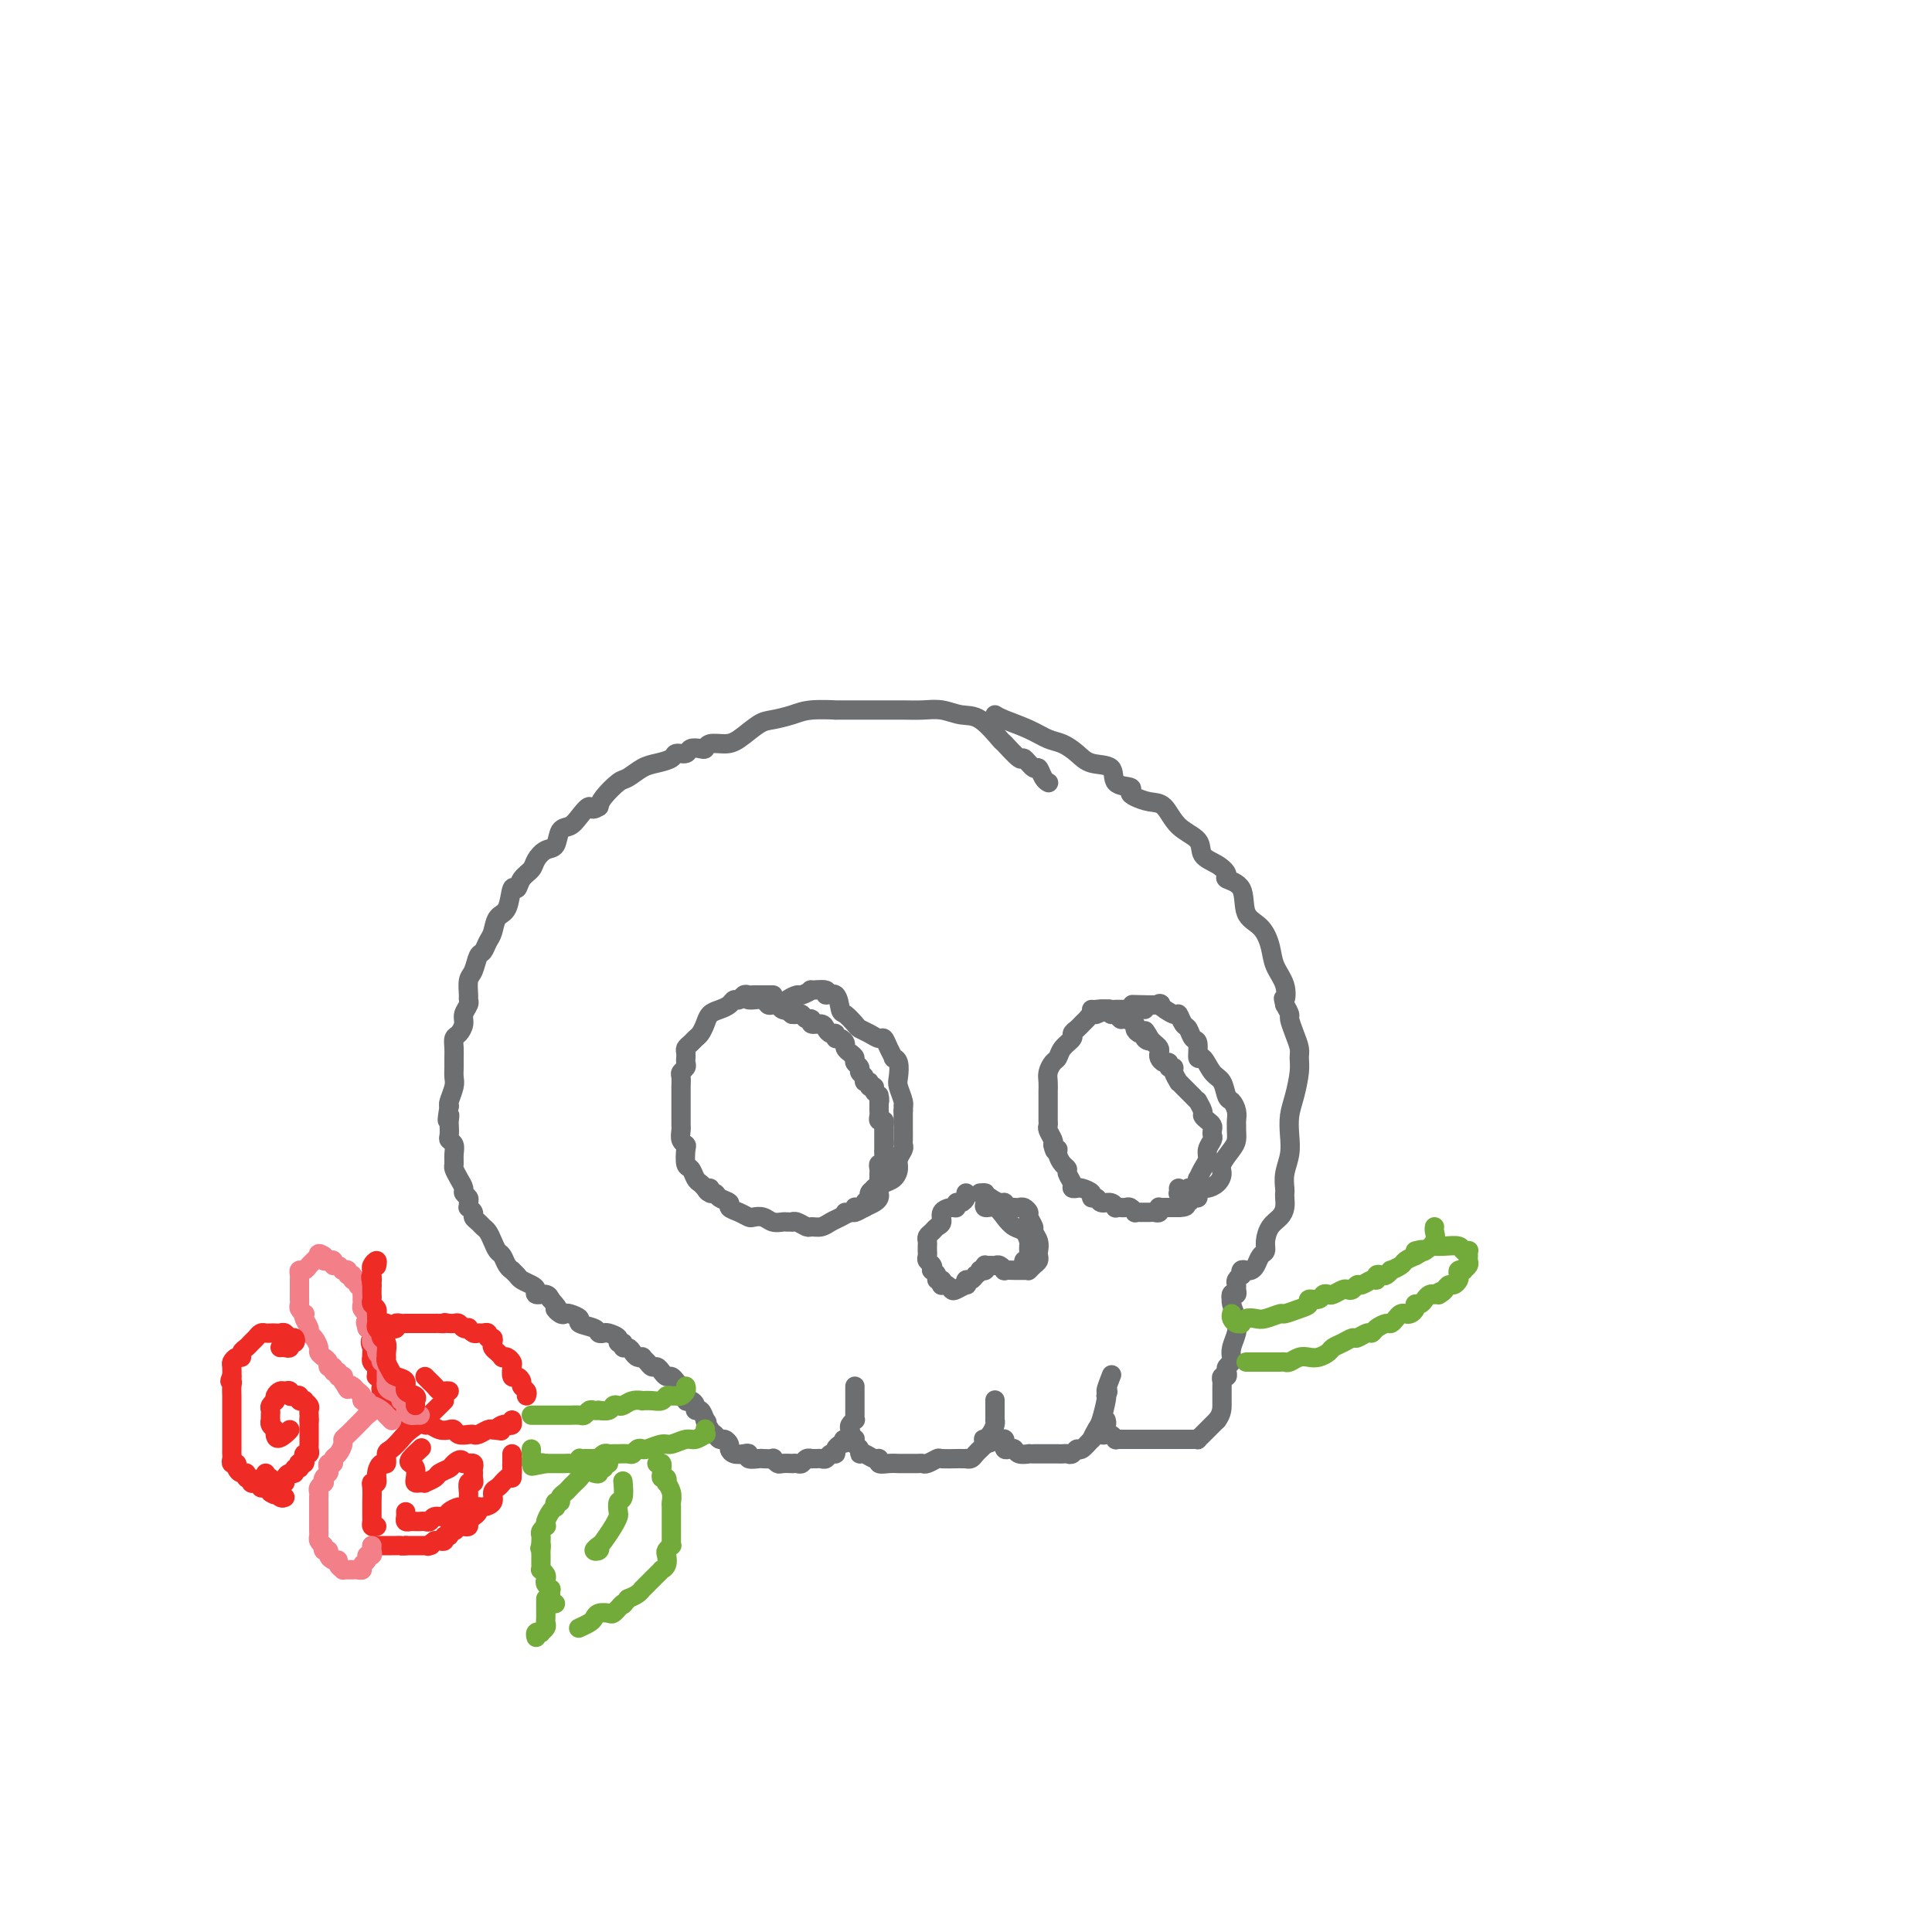 <svg viewBox='0 0 400 400' version='1.1' xmlns='http://www.w3.org/2000/svg' xmlns:xlink='http://www.w3.org/1999/xlink'><g fill='none' stroke='rgb(109,110,112)' stroke-width='4' stroke-linecap='round' stroke-linejoin='round'><path d='M217,162c0.087,0.048 0.174,0.095 0,0c-0.174,-0.095 -0.608,-0.334 -1,-1c-0.392,-0.666 -0.743,-1.759 -1,-2c-0.257,-0.241 -0.419,0.370 -1,0c-0.581,-0.370 -1.579,-1.721 -2,-2c-0.421,-0.279 -0.265,0.515 -1,0c-0.735,-0.515 -2.363,-2.338 -3,-3c-0.637,-0.662 -0.284,-0.163 -1,-1c-0.716,-0.837 -2.501,-3.009 -4,-4c-1.499,-0.991 -2.712,-0.801 -4,-1c-1.288,-0.199 -2.651,-0.785 -4,-1c-1.349,-0.215 -2.686,-0.058 -4,0c-1.314,0.058 -2.607,0.015 -4,0c-1.393,-0.015 -2.887,-0.004 -4,0c-1.113,0.004 -1.845,0.001 -3,0c-1.155,-0.001 -2.732,-0.001 -3,0c-0.268,0.001 0.771,0.003 0,0c-0.771,-0.003 -3.354,-0.011 -4,0c-0.646,0.011 0.646,0.043 0,0c-0.646,-0.043 -3.230,-0.159 -5,0c-1.770,0.159 -2.728,0.593 -4,1c-1.272,0.407 -2.859,0.788 -4,1c-1.141,0.212 -1.836,0.257 -3,1c-1.164,0.743 -2.797,2.185 -4,3c-1.203,0.815 -1.976,1.002 -3,1c-1.024,-0.002 -2.301,-0.193 -3,0c-0.699,0.193 -0.821,0.769 -1,1c-0.179,0.231 -0.413,0.117 -1,0c-0.587,-0.117 -1.525,-0.238 -2,0c-0.475,0.238 -0.486,0.836 -1,1c-0.514,0.164 -1.531,-0.107 -2,0c-0.469,0.107 -0.389,0.590 -1,1c-0.611,0.410 -1.911,0.746 -3,1c-1.089,0.254 -1.966,0.424 -3,1c-1.034,0.576 -2.226,1.556 -3,2c-0.774,0.444 -1.132,0.350 -2,1c-0.868,0.650 -2.248,2.043 -3,3c-0.752,0.957 -0.876,1.479 -1,2'/><path d='M124,167c-1.748,1.148 -1.619,0.017 -2,0c-0.381,-0.017 -1.270,1.080 -2,2c-0.730,0.920 -1.299,1.664 -2,2c-0.701,0.336 -1.535,0.264 -2,1c-0.465,0.736 -0.562,2.279 -1,3c-0.438,0.721 -1.216,0.618 -2,1c-0.784,0.382 -1.572,1.247 -2,2c-0.428,0.753 -0.495,1.392 -1,2c-0.505,0.608 -1.449,1.183 -2,2c-0.551,0.817 -0.711,1.875 -1,2c-0.289,0.125 -0.707,-0.683 -1,0c-0.293,0.683 -0.460,2.856 -1,4c-0.540,1.144 -1.454,1.260 -2,2c-0.546,0.740 -0.723,2.103 -1,3c-0.277,0.897 -0.652,1.327 -1,2c-0.348,0.673 -0.667,1.588 -1,2c-0.333,0.412 -0.678,0.320 -1,1c-0.322,0.680 -0.621,2.132 -1,3c-0.379,0.868 -0.838,1.153 -1,2c-0.162,0.847 -0.029,2.257 0,3c0.029,0.743 -0.048,0.819 0,1c0.048,0.181 0.219,0.467 0,1c-0.219,0.533 -0.829,1.311 -1,2c-0.171,0.689 0.098,1.287 0,2c-0.098,0.713 -0.562,1.542 -1,2c-0.438,0.458 -0.850,0.546 -1,1c-0.150,0.454 -0.039,1.275 0,2c0.039,0.725 0.007,1.353 0,2c-0.007,0.647 0.012,1.311 0,2c-0.012,0.689 -0.055,1.401 0,2c0.055,0.599 0.207,1.084 0,2c-0.207,0.916 -0.773,2.262 -1,3c-0.227,0.738 -0.113,0.869 0,1'/><path d='M93,229c-0.774,4.732 -0.208,2.564 0,2c0.208,-0.564 0.060,0.478 0,1c-0.060,0.522 -0.030,0.524 0,1c0.030,0.476 0.061,1.427 0,2c-0.061,0.573 -0.213,0.769 0,1c0.213,0.231 0.792,0.499 1,1c0.208,0.501 0.046,1.237 0,2c-0.046,0.763 0.025,1.552 0,2c-0.025,0.448 -0.147,0.554 0,1c0.147,0.446 0.561,1.233 1,2c0.439,0.767 0.903,1.516 1,2c0.097,0.484 -0.171,0.703 0,1c0.171,0.297 0.782,0.671 1,1c0.218,0.329 0.044,0.613 0,1c-0.044,0.387 0.044,0.877 0,1c-0.044,0.123 -0.219,-0.122 0,0c0.219,0.122 0.832,0.609 1,1c0.168,0.391 -0.110,0.685 0,1c0.110,0.315 0.607,0.652 1,1c0.393,0.348 0.683,0.708 1,1c0.317,0.292 0.662,0.515 1,1c0.338,0.485 0.669,1.230 1,2c0.331,0.770 0.662,1.565 1,2c0.338,0.435 0.682,0.512 1,1c0.318,0.488 0.609,1.388 1,2c0.391,0.612 0.882,0.938 1,1c0.118,0.062 -0.136,-0.138 0,0c0.136,0.138 0.662,0.615 1,1c0.338,0.385 0.490,0.677 1,1c0.510,0.323 1.380,0.678 2,1c0.620,0.322 0.991,0.612 1,1c0.009,0.388 -0.344,0.874 0,1c0.344,0.126 1.384,-0.107 2,0c0.616,0.107 0.808,0.553 1,1'/><path d='M114,269c2.655,3.023 1.294,2.081 1,2c-0.294,-0.081 0.479,0.699 1,1c0.521,0.301 0.791,0.122 1,0c0.209,-0.122 0.356,-0.187 1,0c0.644,0.187 1.783,0.625 2,1c0.217,0.375 -0.490,0.688 0,1c0.490,0.312 2.178,0.622 3,1c0.822,0.378 0.780,0.823 1,1c0.220,0.177 0.704,0.085 1,0c0.296,-0.085 0.404,-0.162 1,0c0.596,0.162 1.679,0.565 2,1c0.321,0.435 -0.121,0.904 0,1c0.121,0.096 0.806,-0.181 1,0c0.194,0.181 -0.102,0.819 0,1c0.102,0.181 0.601,-0.096 1,0c0.399,0.096 0.698,0.564 1,1c0.302,0.436 0.606,0.839 1,1c0.394,0.161 0.879,0.081 1,0c0.121,-0.081 -0.122,-0.163 0,0c0.122,0.163 0.610,0.569 1,1c0.390,0.431 0.682,0.885 1,1c0.318,0.115 0.663,-0.110 1,0c0.337,0.110 0.667,0.555 1,1c0.333,0.445 0.667,0.892 1,1c0.333,0.108 0.663,-0.121 1,0c0.337,0.121 0.682,0.592 1,1c0.318,0.408 0.611,0.753 1,1c0.389,0.247 0.874,0.396 1,1c0.126,0.604 -0.107,1.663 0,2c0.107,0.337 0.553,-0.048 1,0c0.447,0.048 0.893,0.528 1,1c0.107,0.472 -0.125,0.935 0,1c0.125,0.065 0.607,-0.267 1,0c0.393,0.267 0.696,1.134 1,2'/><path d='M146,294c0.880,1.128 0.081,-0.052 0,0c-0.081,0.052 0.557,1.338 1,2c0.443,0.662 0.693,0.702 1,1c0.307,0.298 0.673,0.854 1,1c0.327,0.146 0.616,-0.118 1,0c0.384,0.118 0.864,0.619 1,1c0.136,0.381 -0.070,0.642 0,1c0.070,0.358 0.418,0.814 1,1c0.582,0.186 1.397,0.102 2,0c0.603,-0.102 0.992,-0.223 1,0c0.008,0.223 -0.367,0.791 0,1c0.367,0.209 1.475,0.060 2,0c0.525,-0.060 0.468,-0.030 1,0c0.532,0.030 1.653,0.061 2,0c0.347,-0.061 -0.080,-0.212 0,0c0.080,0.212 0.665,0.789 1,1c0.335,0.211 0.418,0.058 1,0c0.582,-0.058 1.661,-0.019 2,0c0.339,0.019 -0.063,0.019 0,0c0.063,-0.019 0.590,-0.058 1,0c0.410,0.058 0.701,0.212 1,0c0.299,-0.212 0.605,-0.789 1,-1c0.395,-0.211 0.879,-0.055 1,0c0.121,0.055 -0.123,0.011 0,0c0.123,-0.011 0.611,0.012 1,0c0.389,-0.012 0.678,-0.059 1,0c0.322,0.059 0.677,0.223 1,0c0.323,-0.223 0.612,-0.833 1,-1c0.388,-0.167 0.874,0.109 1,0c0.126,-0.109 -0.107,-0.603 0,-1c0.107,-0.397 0.553,-0.699 1,-1'/><path d='M174,299c2.872,-0.703 1.553,-0.962 1,-1c-0.553,-0.038 -0.341,0.143 0,0c0.341,-0.143 0.809,-0.612 1,-1c0.191,-0.388 0.104,-0.694 0,-1c-0.104,-0.306 -0.224,-0.610 0,-1c0.224,-0.390 0.792,-0.865 1,-1c0.208,-0.135 0.056,0.069 0,0c-0.056,-0.069 -0.015,-0.410 0,-1c0.015,-0.590 0.004,-1.429 0,-2c-0.004,-0.571 -0.001,-0.874 0,-1c0.001,-0.126 0.000,-0.076 0,0c-0.000,0.076 -0.000,0.178 0,0c0.000,-0.178 0.000,-0.635 0,-1c-0.000,-0.365 -0.000,-0.637 0,-1c0.000,-0.363 0.000,-0.818 0,-1c-0.000,-0.182 -0.000,-0.091 0,0'/><path d='M177,298c0.032,-0.092 0.063,-0.183 0,0c-0.063,0.183 -0.221,0.642 0,1c0.221,0.358 0.820,0.617 1,1c0.180,0.383 -0.058,0.891 0,1c0.058,0.109 0.414,-0.181 1,0c0.586,0.181 1.404,0.833 2,1c0.596,0.167 0.972,-0.151 1,0c0.028,0.151 -0.292,0.773 0,1c0.292,0.227 1.195,0.061 2,0c0.805,-0.061 1.511,-0.017 2,0c0.489,0.017 0.760,0.005 1,0c0.240,-0.005 0.450,-0.005 1,0c0.550,0.005 1.441,0.015 2,0c0.559,-0.015 0.787,-0.057 1,0c0.213,0.057 0.410,0.211 1,0c0.590,-0.211 1.574,-0.789 2,-1c0.426,-0.211 0.296,-0.057 1,0c0.704,0.057 2.244,0.016 3,0c0.756,-0.016 0.727,-0.007 1,0c0.273,0.007 0.847,0.013 1,0c0.153,-0.013 -0.114,-0.045 0,0c0.114,0.045 0.608,0.167 1,0c0.392,-0.167 0.683,-0.622 1,-1c0.317,-0.378 0.662,-0.679 1,-1c0.338,-0.321 0.669,-0.660 1,-1'/><path d='M204,299c3.091,-0.843 0.818,-0.950 0,-1c-0.818,-0.050 -0.181,-0.042 0,0c0.181,0.042 -0.095,0.118 0,0c0.095,-0.118 0.561,-0.429 1,-1c0.439,-0.571 0.850,-1.400 1,-2c0.150,-0.600 0.040,-0.970 0,-1c-0.040,-0.030 -0.011,0.279 0,0c0.011,-0.279 0.003,-1.147 0,-2c-0.003,-0.853 -0.001,-1.691 0,-2c0.001,-0.309 0.000,-0.088 0,0c-0.000,0.088 -0.000,0.044 0,0'/><path d='M206,298c0.309,0.032 0.618,0.065 1,0c0.382,-0.065 0.837,-0.227 1,0c0.163,0.227 0.033,0.845 0,1c-0.033,0.155 0.031,-0.151 0,0c-0.031,0.151 -0.158,0.758 0,1c0.158,0.242 0.602,0.117 1,0c0.398,-0.117 0.751,-0.228 1,0c0.249,0.228 0.396,0.793 1,1c0.604,0.207 1.667,0.055 2,0c0.333,-0.055 -0.065,-0.015 0,0c0.065,0.015 0.591,0.004 1,0c0.409,-0.004 0.701,-0.001 1,0c0.299,0.001 0.605,0.000 1,0c0.395,-0.000 0.879,0.000 1,0c0.121,-0.000 -0.122,-0.000 0,0c0.122,0.000 0.610,0.001 1,0c0.390,-0.001 0.682,-0.005 1,0c0.318,0.005 0.661,0.017 1,0c0.339,-0.017 0.673,-0.065 1,0c0.327,0.065 0.647,0.244 1,0c0.353,-0.244 0.739,-0.909 1,-1c0.261,-0.091 0.398,0.392 1,0c0.602,-0.392 1.667,-1.660 2,-2c0.333,-0.340 -0.068,0.249 0,0c0.068,-0.249 0.606,-1.335 1,-2c0.394,-0.665 0.645,-0.910 1,-2c0.355,-1.090 0.816,-3.026 1,-4c0.184,-0.974 0.092,-0.987 0,-1'/><path d='M229,289c0.868,-1.746 0.037,-0.612 0,-1c-0.037,-0.388 0.721,-2.297 1,-3c0.279,-0.703 0.080,-0.201 0,0c-0.080,0.201 -0.040,0.100 0,0'/><path d='M229,294c0.107,0.339 0.213,0.678 0,1c-0.213,0.322 -0.747,0.626 -1,1c-0.253,0.374 -0.226,0.818 0,1c0.226,0.182 0.652,0.101 1,0c0.348,-0.101 0.618,-0.223 1,0c0.382,0.223 0.876,0.792 1,1c0.124,0.208 -0.121,0.056 0,0c0.121,-0.056 0.610,-0.015 1,0c0.390,0.015 0.682,0.004 1,0c0.318,-0.004 0.663,-0.001 1,0c0.337,0.001 0.668,0.000 1,0c0.332,-0.000 0.666,-0.000 1,0c0.334,0.000 0.667,0.000 1,0c0.333,-0.000 0.667,-0.000 1,0c0.333,0.000 0.666,0.000 1,0c0.334,-0.000 0.668,-0.000 1,0c0.332,0.000 0.663,0.000 1,0c0.337,-0.000 0.681,-0.000 1,0c0.319,0.000 0.614,0.000 1,0c0.386,-0.000 0.864,-0.000 1,0c0.136,0.000 -0.069,0.001 0,0c0.069,-0.001 0.414,-0.003 1,0c0.586,0.003 1.414,0.012 2,0c0.586,-0.012 0.931,-0.045 1,0c0.069,0.045 -0.136,0.167 0,0c0.136,-0.167 0.614,-0.622 1,-1c0.386,-0.378 0.681,-0.679 1,-1c0.319,-0.321 0.663,-0.663 1,-1c0.337,-0.337 0.669,-0.668 1,-1'/><path d='M252,294c1.000,-1.283 0.999,-2.491 1,-3c0.001,-0.509 0.004,-0.318 0,-1c-0.004,-0.682 -0.015,-2.238 0,-3c0.015,-0.762 0.056,-0.729 0,-1c-0.056,-0.271 -0.207,-0.846 0,-1c0.207,-0.154 0.774,0.114 1,0c0.226,-0.114 0.112,-0.610 0,-1c-0.112,-0.390 -0.223,-0.674 0,-1c0.223,-0.326 0.779,-0.695 1,-1c0.221,-0.305 0.108,-0.546 0,-1c-0.108,-0.454 -0.211,-1.120 0,-2c0.211,-0.880 0.736,-1.973 1,-3c0.264,-1.027 0.267,-1.987 0,-3c-0.267,-1.013 -0.803,-2.081 -1,-3c-0.197,-0.919 -0.056,-1.691 0,-2c0.056,-0.309 0.028,-0.154 0,0'/><path d='M255,269c-0.114,-0.446 -0.228,-0.893 0,-1c0.228,-0.107 0.797,0.125 1,0c0.203,-0.125 0.041,-0.607 0,-1c-0.041,-0.393 0.041,-0.698 0,-1c-0.041,-0.302 -0.204,-0.603 0,-1c0.204,-0.397 0.776,-0.890 1,-1c0.224,-0.110 0.102,0.165 0,0c-0.102,-0.165 -0.182,-0.769 0,-1c0.182,-0.231 0.627,-0.089 1,0c0.373,0.089 0.674,0.124 1,0c0.326,-0.124 0.678,-0.407 1,-1c0.322,-0.593 0.615,-1.496 1,-2c0.385,-0.504 0.863,-0.610 1,-1c0.137,-0.390 -0.069,-1.064 0,-2c0.069,-0.936 0.411,-2.135 1,-3c0.589,-0.865 1.426,-1.396 2,-2c0.574,-0.604 0.885,-1.280 1,-2c0.115,-0.720 0.035,-1.483 0,-2c-0.035,-0.517 -0.023,-0.788 0,-1c0.023,-0.212 0.058,-0.367 0,-1c-0.058,-0.633 -0.209,-1.746 0,-3c0.209,-1.254 0.778,-2.650 1,-4c0.222,-1.350 0.098,-2.655 0,-4c-0.098,-1.345 -0.169,-2.730 0,-4c0.169,-1.270 0.578,-2.426 1,-4c0.422,-1.574 0.855,-3.567 1,-5c0.145,-1.433 0.001,-2.305 0,-3c-0.001,-0.695 0.141,-1.211 0,-2c-0.141,-0.789 -0.563,-1.851 -1,-3c-0.437,-1.149 -0.887,-2.386 -1,-3c-0.113,-0.614 0.111,-0.604 0,-1c-0.111,-0.396 -0.555,-1.198 -1,-2'/><path d='M266,208c-0.494,-2.262 -0.228,-0.917 0,-1c0.228,-0.083 0.418,-1.594 0,-3c-0.418,-1.406 -1.443,-2.705 -2,-4c-0.557,-1.295 -0.644,-2.585 -1,-4c-0.356,-1.415 -0.980,-2.956 -2,-4c-1.020,-1.044 -2.436,-1.592 -3,-3c-0.564,-1.408 -0.278,-3.675 -1,-5c-0.722,-1.325 -2.453,-1.709 -3,-2c-0.547,-0.291 0.089,-0.488 0,-1c-0.089,-0.512 -0.905,-1.339 -2,-2c-1.095,-0.661 -2.470,-1.157 -3,-2c-0.530,-0.843 -0.215,-2.033 -1,-3c-0.785,-0.967 -2.670,-1.712 -4,-3c-1.330,-1.288 -2.105,-3.119 -3,-4c-0.895,-0.881 -1.911,-0.811 -3,-1c-1.089,-0.189 -2.250,-0.636 -3,-1c-0.750,-0.364 -1.089,-0.646 -1,-1c0.089,-0.354 0.607,-0.780 0,-1c-0.607,-0.220 -2.340,-0.234 -3,-1c-0.660,-0.766 -0.248,-2.284 -1,-3c-0.752,-0.716 -2.667,-0.628 -4,-1c-1.333,-0.372 -2.083,-1.202 -3,-2c-0.917,-0.798 -2.001,-1.562 -3,-2c-0.999,-0.438 -1.914,-0.548 -3,-1c-1.086,-0.452 -2.343,-1.245 -4,-2c-1.657,-0.755 -3.715,-1.473 -5,-2c-1.285,-0.527 -1.796,-0.865 -2,-1c-0.204,-0.135 -0.102,-0.068 0,0'/><path d='M160,206c0.059,0.000 0.118,0.000 0,0c-0.118,-0.000 -0.413,-0.001 -1,0c-0.587,0.001 -1.467,0.004 -2,0c-0.533,-0.004 -0.720,-0.016 -1,0c-0.280,0.016 -0.652,0.060 -1,0c-0.348,-0.060 -0.673,-0.223 -1,0c-0.327,0.223 -0.655,0.833 -1,1c-0.345,0.167 -0.708,-0.107 -1,0c-0.292,0.107 -0.512,0.596 -1,1c-0.488,0.404 -1.244,0.724 -2,1c-0.756,0.276 -1.512,0.508 -2,1c-0.488,0.492 -0.709,1.245 -1,2c-0.291,0.755 -0.652,1.511 -1,2c-0.348,0.489 -0.682,0.709 -1,1c-0.318,0.291 -0.621,0.651 -1,1c-0.379,0.349 -0.834,0.685 -1,1c-0.166,0.315 -0.044,0.609 0,1c0.044,0.391 0.008,0.878 0,1c-0.008,0.122 0.012,-0.123 0,0c-0.012,0.123 -0.056,0.613 0,1c0.056,0.387 0.211,0.671 0,1c-0.211,0.329 -0.789,0.702 -1,1c-0.211,0.298 -0.057,0.521 0,1c0.057,0.479 0.015,1.213 0,2c-0.015,0.787 -0.004,1.626 0,2c0.004,0.374 0.001,0.284 0,1c-0.001,0.716 -0.001,2.237 0,3c0.001,0.763 0.004,0.768 0,1c-0.004,0.232 -0.015,0.690 0,1c0.015,0.310 0.056,0.472 0,1c-0.056,0.528 -0.208,1.422 0,2c0.208,0.578 0.777,0.841 1,1c0.223,0.159 0.101,0.214 0,1c-0.101,0.786 -0.182,2.305 0,3c0.182,0.695 0.626,0.568 1,1c0.374,0.432 0.678,1.424 1,2c0.322,0.576 0.664,0.736 1,1c0.336,0.264 0.668,0.632 1,1'/><path d='M146,246c1.014,1.792 1.050,0.273 1,0c-0.050,-0.273 -0.187,0.700 0,1c0.187,0.300 0.697,-0.075 1,0c0.303,0.075 0.400,0.598 1,1c0.600,0.402 1.704,0.682 2,1c0.296,0.318 -0.216,0.673 0,1c0.216,0.327 1.160,0.627 2,1c0.840,0.373 1.577,0.818 2,1c0.423,0.182 0.533,0.101 1,0c0.467,-0.101 1.292,-0.223 2,0c0.708,0.223 1.299,0.792 2,1c0.701,0.208 1.510,0.055 2,0c0.490,-0.055 0.660,-0.011 1,0c0.340,0.011 0.850,-0.011 1,0c0.150,0.011 -0.059,0.056 0,0c0.059,-0.056 0.386,-0.214 1,0c0.614,0.214 1.515,0.801 2,1c0.485,0.199 0.554,0.011 1,0c0.446,-0.011 1.271,0.156 2,0c0.729,-0.156 1.364,-0.633 2,-1c0.636,-0.367 1.273,-0.623 2,-1c0.727,-0.377 1.543,-0.874 2,-1c0.457,-0.126 0.553,0.121 1,0c0.447,-0.121 1.244,-0.610 2,-1c0.756,-0.390 1.473,-0.682 2,-1c0.527,-0.318 0.866,-0.662 1,-1c0.134,-0.338 0.064,-0.671 0,-1c-0.064,-0.329 -0.123,-0.654 0,-1c0.123,-0.346 0.429,-0.712 1,-1c0.571,-0.288 1.407,-0.497 2,-1c0.593,-0.503 0.944,-1.300 1,-2c0.056,-0.700 -0.181,-1.303 0,-2c0.181,-0.697 0.781,-1.487 1,-2c0.219,-0.513 0.059,-0.749 0,-1c-0.059,-0.251 -0.016,-0.518 0,-1c0.016,-0.482 0.004,-1.181 0,-2c-0.004,-0.819 -0.001,-1.759 0,-2c0.001,-0.241 0.000,0.217 0,0c-0.000,-0.217 -0.000,-1.108 0,-2'/><path d='M187,230c0.139,-2.065 -0.014,-1.229 0,-1c0.014,0.229 0.196,-0.149 0,-1c-0.196,-0.851 -0.770,-2.174 -1,-3c-0.230,-0.826 -0.117,-1.155 0,-2c0.117,-0.845 0.238,-2.206 0,-3c-0.238,-0.794 -0.837,-1.021 -1,-1c-0.163,0.021 0.108,0.290 0,0c-0.108,-0.290 -0.596,-1.139 -1,-2c-0.404,-0.861 -0.723,-1.735 -1,-2c-0.277,-0.265 -0.512,0.079 -1,0c-0.488,-0.079 -1.230,-0.582 -2,-1c-0.770,-0.418 -1.567,-0.750 -2,-1c-0.433,-0.250 -0.503,-0.416 -1,-1c-0.497,-0.584 -1.422,-1.586 -2,-2c-0.578,-0.414 -0.808,-0.240 -1,-1c-0.192,-0.760 -0.347,-2.453 -1,-3c-0.653,-0.547 -1.804,0.054 -2,0c-0.196,-0.054 0.562,-0.761 0,-1c-0.562,-0.239 -2.444,-0.009 -3,0c-0.556,0.009 0.215,-0.204 0,0c-0.215,0.204 -1.417,0.825 -2,1c-0.583,0.175 -0.548,-0.098 -1,0c-0.452,0.098 -1.391,0.565 -2,1c-0.609,0.435 -0.888,0.839 -1,1c-0.112,0.161 -0.056,0.081 0,0'/><path d='M175,251c0.304,0.114 0.607,0.227 1,0c0.393,-0.227 0.875,-0.796 1,-1c0.125,-0.204 -0.106,-0.044 0,0c0.106,0.044 0.549,-0.030 1,0c0.451,0.030 0.909,0.162 1,0c0.091,-0.162 -0.187,-0.618 0,-1c0.187,-0.382 0.838,-0.690 1,-1c0.162,-0.310 -0.167,-0.622 0,-1c0.167,-0.378 0.829,-0.822 1,-1c0.171,-0.178 -0.151,-0.089 0,0c0.151,0.089 0.773,0.179 1,0c0.227,-0.179 0.060,-0.627 0,-1c-0.060,-0.373 -0.012,-0.673 0,-1c0.012,-0.327 -0.011,-0.683 0,-1c0.011,-0.317 0.055,-0.596 0,-1c-0.055,-0.404 -0.211,-0.935 0,-1c0.211,-0.065 0.789,0.334 1,0c0.211,-0.334 0.057,-1.403 0,-2c-0.057,-0.597 -0.015,-0.723 0,-1c0.015,-0.277 0.005,-0.705 0,-1c-0.005,-0.295 -0.005,-0.456 0,-1c0.005,-0.544 0.015,-1.469 0,-2c-0.015,-0.531 -0.057,-0.667 0,-1c0.057,-0.333 0.211,-0.863 0,-1c-0.211,-0.137 -0.789,0.118 -1,0c-0.211,-0.118 -0.057,-0.609 0,-1c0.057,-0.391 0.015,-0.682 0,-1c-0.015,-0.318 -0.004,-0.662 0,-1c0.004,-0.338 0.002,-0.669 0,-1'/><path d='M182,228c-0.018,-2.735 -0.061,-0.574 0,0c0.061,0.574 0.228,-0.439 0,-1c-0.228,-0.561 -0.850,-0.671 -1,-1c-0.150,-0.329 0.171,-0.876 0,-1c-0.171,-0.124 -0.835,0.174 -1,0c-0.165,-0.174 0.167,-0.820 0,-1c-0.167,-0.180 -0.833,0.107 -1,0c-0.167,-0.107 0.166,-0.606 0,-1c-0.166,-0.394 -0.832,-0.683 -1,-1c-0.168,-0.317 0.161,-0.662 0,-1c-0.161,-0.338 -0.813,-0.668 -1,-1c-0.187,-0.332 0.091,-0.668 0,-1c-0.091,-0.332 -0.550,-0.662 -1,-1c-0.450,-0.338 -0.890,-0.683 -1,-1c-0.110,-0.317 0.111,-0.606 0,-1c-0.111,-0.394 -0.555,-0.893 -1,-1c-0.445,-0.107 -0.891,0.177 -1,0c-0.109,-0.177 0.121,-0.817 0,-1c-0.121,-0.183 -0.592,0.091 -1,0c-0.408,-0.091 -0.753,-0.545 -1,-1c-0.247,-0.455 -0.395,-0.910 -1,-1c-0.605,-0.090 -1.668,0.186 -2,0c-0.332,-0.186 0.065,-0.834 0,-1c-0.065,-0.166 -0.592,0.152 -1,0c-0.408,-0.152 -0.697,-0.773 -1,-1c-0.303,-0.227 -0.620,-0.061 -1,0c-0.380,0.061 -0.823,0.017 -1,0c-0.177,-0.017 -0.089,-0.009 0,0'/><path d='M164,210c-1.880,-1.325 -1.081,-1.139 -1,-1c0.081,0.139 -0.555,0.230 -1,0c-0.445,-0.230 -0.700,-0.779 -1,-1c-0.300,-0.221 -0.644,-0.112 -1,0c-0.356,0.112 -0.722,0.226 -1,0c-0.278,-0.226 -0.466,-0.793 -1,-1c-0.534,-0.207 -1.413,-0.056 -2,0c-0.587,0.056 -0.882,0.016 -1,0c-0.118,-0.016 -0.059,-0.008 0,0'/><path d='M200,247c0.082,0.301 0.164,0.602 0,1c-0.164,0.398 -0.573,0.893 -1,1c-0.427,0.107 -0.870,-0.175 -1,0c-0.130,0.175 0.053,0.806 0,1c-0.053,0.194 -0.343,-0.050 -1,0c-0.657,0.050 -1.682,0.395 -2,1c-0.318,0.605 0.073,1.472 0,2c-0.073,0.528 -0.608,0.719 -1,1c-0.392,0.281 -0.641,0.654 -1,1c-0.359,0.346 -0.828,0.666 -1,1c-0.172,0.334 -0.046,0.681 0,1c0.046,0.319 0.011,0.610 0,1c-0.011,0.390 0.001,0.878 0,1c-0.001,0.122 -0.014,-0.121 0,0c0.014,0.121 0.055,0.606 0,1c-0.055,0.394 -0.207,0.697 0,1c0.207,0.303 0.772,0.607 1,1c0.228,0.393 0.117,0.875 0,1c-0.117,0.125 -0.241,-0.106 0,0c0.241,0.106 0.849,0.551 1,1c0.151,0.449 -0.153,0.904 0,1c0.153,0.096 0.762,-0.167 1,0c0.238,0.167 0.104,0.764 0,1c-0.104,0.236 -0.178,0.112 0,0c0.178,-0.112 0.608,-0.211 1,0c0.392,0.211 0.745,0.732 1,1c0.255,0.268 0.411,0.283 1,0c0.589,-0.283 1.611,-0.863 2,-1c0.389,-0.137 0.146,0.169 0,0c-0.146,-0.169 -0.193,-0.815 0,-1c0.193,-0.185 0.627,0.090 1,0c0.373,-0.090 0.687,-0.545 1,-1'/><path d='M202,264c1.016,-0.686 1.056,-0.902 1,-1c-0.056,-0.098 -0.208,-0.079 0,0c0.208,0.079 0.777,0.218 1,0c0.223,-0.218 0.101,-0.791 0,-1c-0.101,-0.209 -0.180,-0.052 0,0c0.180,0.052 0.621,-0.000 1,0c0.379,0.000 0.697,0.053 1,0c0.303,-0.053 0.592,-0.210 1,0c0.408,0.210 0.935,0.788 1,1c0.065,0.212 -0.333,0.057 0,0c0.333,-0.057 1.396,-0.015 2,0c0.604,0.015 0.750,0.005 1,0c0.250,-0.005 0.606,-0.004 1,0c0.394,0.004 0.827,0.012 1,0c0.173,-0.012 0.085,-0.045 0,0c-0.085,0.045 -0.167,0.167 0,0c0.167,-0.167 0.582,-0.625 1,-1c0.418,-0.375 0.840,-0.668 1,-1c0.160,-0.332 0.058,-0.704 0,-1c-0.058,-0.296 -0.072,-0.517 0,-1c0.072,-0.483 0.230,-1.228 0,-2c-0.230,-0.772 -0.849,-1.570 -1,-2c-0.151,-0.430 0.167,-0.494 0,-1c-0.167,-0.506 -0.818,-1.456 -1,-2c-0.182,-0.544 0.106,-0.682 0,-1c-0.106,-0.318 -0.607,-0.816 -1,-1c-0.393,-0.184 -0.679,-0.053 -1,0c-0.321,0.053 -0.677,0.029 -1,0c-0.323,-0.029 -0.614,-0.063 -1,0c-0.386,0.063 -0.866,0.223 -1,0c-0.134,-0.223 0.079,-0.829 0,-1c-0.079,-0.171 -0.451,0.094 -1,0c-0.549,-0.094 -1.274,-0.547 -2,-1'/><path d='M205,248c-1.405,-0.690 -0.917,-0.917 -1,-1c-0.083,-0.083 -0.738,-0.024 -1,0c-0.262,0.024 -0.131,0.012 0,0'/><path d='M212,261c-0.113,0.407 -0.227,0.813 0,1c0.227,0.187 0.793,0.153 1,0c0.207,-0.153 0.053,-0.426 0,-1c-0.053,-0.574 -0.006,-1.448 0,-2c0.006,-0.552 -0.029,-0.780 0,-1c0.029,-0.220 0.121,-0.431 0,-1c-0.121,-0.569 -0.457,-1.496 -1,-2c-0.543,-0.504 -1.294,-0.583 -2,-1c-0.706,-0.417 -1.366,-1.170 -2,-2c-0.634,-0.830 -1.242,-1.738 -2,-2c-0.758,-0.262 -1.666,0.122 -2,0c-0.334,-0.122 -0.096,-0.749 0,-1c0.096,-0.251 0.048,-0.125 0,0'/><path d='M237,209c-0.305,0.000 -0.610,0.000 -1,0c-0.390,-0.000 -0.864,-0.000 -1,0c-0.136,0.000 0.065,0.000 0,0c-0.065,-0.000 -0.398,-0.001 -1,0c-0.602,0.001 -1.475,0.004 -2,0c-0.525,-0.004 -0.704,-0.016 -1,0c-0.296,0.016 -0.709,0.060 -1,0c-0.291,-0.060 -0.459,-0.223 -1,0c-0.541,0.223 -1.454,0.833 -2,1c-0.546,0.167 -0.725,-0.110 -1,0c-0.275,0.110 -0.646,0.606 -1,1c-0.354,0.394 -0.690,0.686 -1,1c-0.310,0.314 -0.594,0.651 -1,1c-0.406,0.349 -0.935,0.708 -1,1c-0.065,0.292 0.333,0.515 0,1c-0.333,0.485 -1.396,1.232 -2,2c-0.604,0.768 -0.750,1.557 -1,2c-0.250,0.443 -0.603,0.538 -1,1c-0.397,0.462 -0.838,1.290 -1,2c-0.162,0.710 -0.043,1.304 0,2c0.043,0.696 0.012,1.496 0,2c-0.012,0.504 -0.003,0.712 0,1c0.003,0.288 0.001,0.654 0,1c-0.001,0.346 0.000,0.670 0,1c-0.000,0.330 -0.001,0.665 0,1c0.001,0.335 0.004,0.671 0,1c-0.004,0.329 -0.015,0.652 0,1c0.015,0.348 0.056,0.722 0,1c-0.056,0.278 -0.207,0.459 0,1c0.207,0.541 0.774,1.440 1,2c0.226,0.560 0.113,0.780 0,1'/><path d='M218,237c0.393,2.206 0.875,1.220 1,1c0.125,-0.220 -0.106,0.326 0,1c0.106,0.674 0.549,1.477 1,2c0.451,0.523 0.909,0.767 1,1c0.091,0.233 -0.184,0.454 0,1c0.184,0.546 0.828,1.417 1,2c0.172,0.583 -0.126,0.878 0,1c0.126,0.122 0.678,0.070 1,0c0.322,-0.070 0.414,-0.158 1,0c0.586,0.158 1.666,0.563 2,1c0.334,0.437 -0.078,0.905 0,1c0.078,0.095 0.647,-0.185 1,0c0.353,0.185 0.491,0.834 1,1c0.509,0.166 1.389,-0.152 2,0c0.611,0.152 0.951,0.773 1,1c0.049,0.227 -0.194,0.060 0,0c0.194,-0.060 0.827,-0.012 1,0c0.173,0.012 -0.112,-0.011 0,0c0.112,0.011 0.621,0.055 1,0c0.379,-0.055 0.626,-0.211 1,0c0.374,0.211 0.874,0.789 1,1c0.126,0.211 -0.121,0.056 0,0c0.121,-0.056 0.611,-0.014 1,0c0.389,0.014 0.679,0.000 1,0c0.321,-0.000 0.674,0.014 1,0c0.326,-0.014 0.626,-0.056 1,0c0.374,0.056 0.821,0.211 1,0c0.179,-0.211 0.089,-0.789 0,-1c-0.089,-0.211 -0.178,-0.057 0,0c0.178,0.057 0.622,0.015 1,0c0.378,-0.015 0.689,-0.004 1,0c0.311,0.004 0.622,0.001 1,0c0.378,-0.001 0.822,-0.000 1,0c0.178,0.000 0.089,0.000 0,0'/><path d='M244,250c2.653,-0.089 1.284,-0.811 1,-1c-0.284,-0.189 0.516,0.156 1,0c0.484,-0.156 0.654,-0.812 1,-1c0.346,-0.188 0.870,0.091 1,0c0.130,-0.091 -0.133,-0.552 0,-1c0.133,-0.448 0.661,-0.881 1,-1c0.339,-0.119 0.490,0.078 1,0c0.510,-0.078 1.380,-0.429 2,-1c0.620,-0.571 0.989,-1.361 1,-2c0.011,-0.639 -0.337,-1.127 0,-2c0.337,-0.873 1.358,-2.131 2,-3c0.642,-0.869 0.905,-1.349 1,-2c0.095,-0.651 0.023,-1.474 0,-2c-0.023,-0.526 0.005,-0.755 0,-1c-0.005,-0.245 -0.042,-0.507 0,-1c0.042,-0.493 0.163,-1.219 0,-2c-0.163,-0.781 -0.610,-1.619 -1,-2c-0.390,-0.381 -0.721,-0.306 -1,-1c-0.279,-0.694 -0.505,-2.158 -1,-3c-0.495,-0.842 -1.260,-1.061 -2,-2c-0.740,-0.939 -1.455,-2.599 -2,-3c-0.545,-0.401 -0.919,0.455 -1,0c-0.081,-0.455 0.132,-2.221 0,-3c-0.132,-0.779 -0.610,-0.571 -1,-1c-0.390,-0.429 -0.691,-1.496 -1,-2c-0.309,-0.504 -0.624,-0.447 -1,-1c-0.376,-0.553 -0.813,-1.717 -1,-2c-0.187,-0.283 -0.123,0.317 -1,0c-0.877,-0.317 -2.693,-1.549 -3,-2c-0.307,-0.451 0.897,-0.121 0,0c-0.897,0.121 -3.895,0.033 -5,0c-1.105,-0.033 -0.316,-0.009 0,0c0.316,0.009 0.158,0.005 0,0'/><path d='M244,246c0.022,0.420 0.044,0.841 0,1c-0.044,0.159 -0.152,0.057 0,0c0.152,-0.057 0.566,-0.071 1,0c0.434,0.071 0.887,0.225 1,0c0.113,-0.225 -0.114,-0.829 0,-1c0.114,-0.171 0.569,0.092 1,0c0.431,-0.092 0.837,-0.538 1,-1c0.163,-0.462 0.081,-0.938 0,-1c-0.081,-0.062 -0.162,0.292 0,0c0.162,-0.292 0.565,-1.230 1,-2c0.435,-0.770 0.901,-1.372 1,-2c0.099,-0.628 -0.169,-1.282 0,-2c0.169,-0.718 0.775,-1.502 1,-2c0.225,-0.498 0.070,-0.711 0,-1c-0.070,-0.289 -0.056,-0.653 0,-1c0.056,-0.347 0.155,-0.675 0,-1c-0.155,-0.325 -0.562,-0.647 -1,-1c-0.438,-0.353 -0.905,-0.739 -1,-1c-0.095,-0.261 0.182,-0.399 0,-1c-0.182,-0.601 -0.822,-1.666 -1,-2c-0.178,-0.334 0.106,0.064 0,0c-0.106,-0.064 -0.602,-0.590 -1,-1c-0.398,-0.410 -0.699,-0.705 -1,-1c-0.301,-0.295 -0.601,-0.591 -1,-1c-0.399,-0.409 -0.895,-0.932 -1,-1c-0.105,-0.068 0.183,0.317 0,0c-0.183,-0.317 -0.836,-1.338 -1,-2c-0.164,-0.662 0.163,-0.965 0,-1c-0.163,-0.035 -0.814,0.198 -1,0c-0.186,-0.198 0.095,-0.827 0,-1c-0.095,-0.173 -0.564,0.108 -1,0c-0.436,-0.108 -0.838,-0.606 -1,-1c-0.162,-0.394 -0.085,-0.683 0,-1c0.085,-0.317 0.177,-0.662 0,-1c-0.177,-0.338 -0.622,-0.668 -1,-1c-0.378,-0.332 -0.689,-0.666 -1,-1'/><path d='M238,215c-1.947,-3.111 -0.316,-0.889 0,0c0.316,0.889 -0.684,0.446 -1,0c-0.316,-0.446 0.052,-0.894 0,-1c-0.052,-0.106 -0.525,0.130 -1,0c-0.475,-0.130 -0.953,-0.627 -1,-1c-0.047,-0.373 0.338,-0.621 0,-1c-0.338,-0.379 -1.399,-0.890 -2,-1c-0.601,-0.110 -0.742,0.181 -1,0c-0.258,-0.181 -0.633,-0.833 -1,-1c-0.367,-0.167 -0.725,0.151 -1,0c-0.275,-0.151 -0.466,-0.773 -1,-1c-0.534,-0.227 -1.411,-0.061 -2,0c-0.589,0.061 -0.889,0.016 -1,0c-0.111,-0.016 -0.032,-0.005 0,0c0.032,0.005 0.016,0.002 0,0'/></g>
<g fill='none' stroke='rgb(115,171,58)' stroke-width='4' stroke-linecap='round' stroke-linejoin='round'><path d='M142,287c0.089,0.309 0.178,0.618 0,1c-0.178,0.382 -0.625,0.838 -1,1c-0.375,0.162 -0.680,0.029 -1,0c-0.320,-0.029 -0.654,0.045 -1,0c-0.346,-0.045 -0.704,-0.208 -1,0c-0.296,0.208 -0.530,0.787 -1,1c-0.470,0.213 -1.176,0.061 -2,0c-0.824,-0.061 -1.765,-0.030 -2,0c-0.235,0.030 0.235,0.060 0,0c-0.235,-0.060 -1.175,-0.208 -2,0c-0.825,0.208 -1.535,0.774 -2,1c-0.465,0.226 -0.684,0.113 -1,0c-0.316,-0.113 -0.729,-0.226 -1,0c-0.271,0.226 -0.401,0.792 -1,1c-0.599,0.208 -1.666,0.060 -2,0c-0.334,-0.060 0.066,-0.030 0,0c-0.066,0.030 -0.598,0.061 -1,0c-0.402,-0.061 -0.675,-0.212 -1,0c-0.325,0.212 -0.702,0.789 -1,1c-0.298,0.211 -0.516,0.057 -1,0c-0.484,-0.057 -1.234,-0.015 -2,0c-0.766,0.015 -1.549,0.004 -2,0c-0.451,-0.004 -0.569,-0.001 -1,0c-0.431,0.001 -1.173,0.000 -2,0c-0.827,-0.000 -1.737,-0.000 -2,0c-0.263,0.000 0.122,0.000 0,0c-0.122,-0.000 -0.749,-0.000 -1,0c-0.251,0.000 -0.125,0.000 0,0'/><path d='M255,272c-0.082,0.307 -0.163,0.615 0,1c0.163,0.385 0.572,0.849 1,1c0.428,0.151 0.876,-0.011 1,0c0.124,0.011 -0.075,0.195 0,0c0.075,-0.195 0.424,-0.769 1,-1c0.576,-0.231 1.379,-0.117 2,0c0.621,0.117 1.060,0.239 2,0c0.940,-0.239 2.379,-0.839 3,-1c0.621,-0.161 0.422,0.115 1,0c0.578,-0.115 1.934,-0.623 3,-1c1.066,-0.377 1.844,-0.623 2,-1c0.156,-0.377 -0.310,-0.885 0,-1c0.310,-0.115 1.396,0.162 2,0c0.604,-0.162 0.725,-0.762 1,-1c0.275,-0.238 0.704,-0.115 1,0c0.296,0.115 0.461,0.223 1,0c0.539,-0.223 1.453,-0.777 2,-1c0.547,-0.223 0.727,-0.116 1,0c0.273,0.116 0.637,0.242 1,0c0.363,-0.242 0.723,-0.853 1,-1c0.277,-0.147 0.470,0.171 1,0c0.530,-0.171 1.399,-0.829 2,-1c0.601,-0.171 0.936,0.146 1,0c0.064,-0.146 -0.142,-0.756 0,-1c0.142,-0.244 0.634,-0.121 1,0c0.366,0.121 0.608,0.240 1,0c0.392,-0.240 0.934,-0.838 1,-1c0.066,-0.162 -0.343,0.111 0,0c0.343,-0.111 1.439,-0.607 2,-1c0.561,-0.393 0.589,-0.684 1,-1c0.411,-0.316 1.206,-0.658 2,-1'/><path d='M293,260c3.660,-1.922 0.809,-1.225 0,-1c-0.809,0.225 0.424,-0.020 1,0c0.576,0.020 0.494,0.307 1,0c0.506,-0.307 1.600,-1.206 2,-2c0.400,-0.794 0.108,-1.483 0,-2c-0.108,-0.517 -0.031,-0.862 0,-1c0.031,-0.138 0.015,-0.069 0,0'/><path d='M258,282c0.331,0.000 0.661,0.000 1,0c0.339,-0.000 0.686,-0.000 1,0c0.314,0.000 0.595,0.000 1,0c0.405,-0.000 0.935,-0.000 1,0c0.065,0.000 -0.334,0.001 0,0c0.334,-0.001 1.402,-0.004 2,0c0.598,0.004 0.727,0.015 1,0c0.273,-0.015 0.692,-0.056 1,0c0.308,0.056 0.506,0.208 1,0c0.494,-0.208 1.283,-0.777 2,-1c0.717,-0.223 1.361,-0.101 2,0c0.639,0.101 1.275,0.181 2,0c0.725,-0.181 1.541,-0.622 2,-1c0.459,-0.378 0.560,-0.694 1,-1c0.440,-0.306 1.217,-0.603 2,-1c0.783,-0.397 1.571,-0.894 2,-1c0.429,-0.106 0.500,0.178 1,0c0.500,-0.178 1.429,-0.817 2,-1c0.571,-0.183 0.783,0.092 1,0c0.217,-0.092 0.439,-0.550 1,-1c0.561,-0.450 1.460,-0.891 2,-1c0.540,-0.109 0.722,0.115 1,0c0.278,-0.115 0.653,-0.569 1,-1c0.347,-0.431 0.667,-0.837 1,-1c0.333,-0.163 0.681,-0.081 1,0c0.319,0.081 0.610,0.163 1,0c0.390,-0.163 0.878,-0.569 1,-1c0.122,-0.431 -0.122,-0.886 0,-1c0.122,-0.114 0.610,0.114 1,0c0.390,-0.114 0.682,-0.569 1,-1c0.318,-0.431 0.662,-0.837 1,-1c0.338,-0.163 0.669,-0.081 1,0'/><path d='M297,268c3.582,-1.813 1.538,-0.345 1,0c-0.538,0.345 0.431,-0.432 1,-1c0.569,-0.568 0.740,-0.926 1,-1c0.260,-0.074 0.610,0.138 1,0c0.390,-0.138 0.822,-0.625 1,-1c0.178,-0.375 0.104,-0.639 0,-1c-0.104,-0.361 -0.238,-0.818 0,-1c0.238,-0.182 0.848,-0.090 1,0c0.152,0.090 -0.156,0.178 0,0c0.156,-0.178 0.775,-0.622 1,-1c0.225,-0.378 0.057,-0.689 0,-1c-0.057,-0.311 -0.002,-0.623 0,-1c0.002,-0.377 -0.047,-0.819 0,-1c0.047,-0.181 0.191,-0.101 0,0c-0.191,0.101 -0.717,0.223 -1,0c-0.283,-0.223 -0.323,-0.792 -1,-1c-0.677,-0.208 -1.990,-0.056 -3,0c-1.010,0.056 -1.717,0.016 -2,0c-0.283,-0.016 -0.141,-0.008 0,0'/><path d='M146,296c0.013,-0.122 0.027,-0.244 0,0c-0.027,0.244 -0.094,0.854 0,1c0.094,0.146 0.350,-0.172 0,0c-0.350,0.172 -1.306,0.834 -2,1c-0.694,0.166 -1.128,-0.166 -2,0c-0.872,0.166 -2.184,0.828 -3,1c-0.816,0.172 -1.136,-0.146 -2,0c-0.864,0.146 -2.272,0.757 -3,1c-0.728,0.243 -0.777,0.118 -1,0c-0.223,-0.118 -0.619,-0.228 -1,0c-0.381,0.228 -0.746,0.793 -1,1c-0.254,0.207 -0.397,0.056 -1,0c-0.603,-0.056 -1.667,-0.016 -2,0c-0.333,0.016 0.064,0.008 0,0c-0.064,-0.008 -0.591,-0.016 -1,0c-0.409,0.016 -0.701,0.057 -1,0c-0.299,-0.057 -0.605,-0.211 -1,0c-0.395,0.211 -0.879,0.789 -1,1c-0.121,0.211 0.121,0.057 0,0c-0.121,-0.057 -0.606,-0.016 -1,0c-0.394,0.016 -0.697,0.008 -1,0c-0.303,-0.008 -0.606,-0.016 -1,0c-0.394,0.016 -0.879,0.057 -1,0c-0.121,-0.057 0.123,-0.211 0,0c-0.123,0.211 -0.611,0.789 -1,1c-0.389,0.211 -0.678,0.057 -1,0c-0.322,-0.057 -0.678,-0.015 -1,0c-0.322,0.015 -0.611,0.004 -1,0c-0.389,-0.004 -0.877,-0.001 -1,0c-0.123,0.001 0.121,0.000 0,0c-0.121,-0.000 -0.606,-0.000 -1,0c-0.394,0.000 -0.697,0.000 -1,0'/><path d='M113,303c-5.267,1.082 -1.933,0.287 -1,0c0.933,-0.287 -0.535,-0.066 -1,0c-0.465,0.066 0.071,-0.025 0,0c-0.071,0.025 -0.751,0.164 -1,0c-0.249,-0.164 -0.067,-0.632 0,-1c0.067,-0.368 0.018,-0.638 0,-1c-0.018,-0.362 -0.005,-0.818 0,-1c0.005,-0.182 0.003,-0.091 0,0'/><path d='M123,305c0.456,0.121 0.911,0.243 1,0c0.089,-0.243 -0.189,-0.849 0,-1c0.189,-0.151 0.846,0.155 1,0c0.154,-0.155 -0.195,-0.771 0,-1c0.195,-0.229 0.935,-0.073 1,0c0.065,0.073 -0.546,0.061 -1,0c-0.454,-0.061 -0.752,-0.171 -1,0c-0.248,0.171 -0.448,0.623 -1,1c-0.552,0.377 -1.457,0.678 -2,1c-0.543,0.322 -0.724,0.663 -1,1c-0.276,0.337 -0.647,0.669 -1,1c-0.353,0.331 -0.687,0.662 -1,1c-0.313,0.338 -0.606,0.683 -1,1c-0.394,0.317 -0.889,0.606 -1,1c-0.111,0.394 0.164,0.892 0,1c-0.164,0.108 -0.766,-0.175 -1,0c-0.234,0.175 -0.102,0.807 0,1c0.102,0.193 0.172,-0.054 0,0c-0.172,0.054 -0.586,0.410 -1,1c-0.414,0.590 -0.829,1.415 -1,2c-0.171,0.585 -0.098,0.930 0,1c0.098,0.070 0.222,-0.136 0,0c-0.222,0.136 -0.792,0.614 -1,1c-0.208,0.386 -0.056,0.681 0,1c0.056,0.319 0.016,0.663 0,1c-0.016,0.337 -0.008,0.669 0,1'/><path d='M112,320c-0.464,1.344 -0.124,0.205 0,0c0.124,-0.205 0.034,0.523 0,1c-0.034,0.477 -0.010,0.701 0,1c0.010,0.299 0.006,0.671 0,1c-0.006,0.329 -0.016,0.613 0,1c0.016,0.387 0.056,0.877 0,1c-0.056,0.123 -0.207,-0.121 0,0c0.207,0.121 0.774,0.606 1,1c0.226,0.394 0.113,0.697 0,1c-0.113,0.303 -0.226,0.606 0,1c0.226,0.394 0.792,0.880 1,1c0.208,0.120 0.060,-0.125 0,0c-0.060,0.125 -0.030,0.622 0,1c0.030,0.378 0.060,0.637 0,1c-0.060,0.363 -0.208,0.828 0,1c0.208,0.172 0.774,0.049 1,0c0.226,-0.049 0.113,-0.025 0,0'/><path d='M113,331c0.000,0.341 0.000,0.683 0,1c-0.000,0.317 -0.000,0.610 0,1c0.000,0.390 0.001,0.878 0,1c-0.001,0.122 -0.004,-0.121 0,0c0.004,0.121 0.016,0.607 0,1c-0.016,0.393 -0.061,0.693 0,1c0.061,0.307 0.226,0.622 0,1c-0.226,0.378 -0.845,0.820 -1,1c-0.155,0.180 0.154,0.100 0,0c-0.154,-0.100 -0.772,-0.219 -1,0c-0.228,0.219 -0.065,0.777 0,1c0.065,0.223 0.033,0.112 0,0'/><path d='M136,303c0.422,-0.119 0.844,-0.238 1,0c0.156,0.238 0.045,0.833 0,1c-0.045,0.167 -0.026,-0.095 0,0c0.026,0.095 0.059,0.546 0,1c-0.059,0.454 -0.208,0.912 0,1c0.208,0.088 0.774,-0.194 1,0c0.226,0.194 0.113,0.863 0,1c-0.113,0.137 -0.226,-0.259 0,0c0.226,0.259 0.793,1.172 1,2c0.207,0.828 0.056,1.570 0,2c-0.056,0.430 -0.015,0.549 0,1c0.015,0.451 0.004,1.234 0,2c-0.004,0.766 -0.001,1.516 0,2c0.001,0.484 0.001,0.703 0,1c-0.001,0.297 -0.004,0.671 0,1c0.004,0.329 0.015,0.612 0,1c-0.015,0.388 -0.055,0.881 0,1c0.055,0.119 0.207,-0.136 0,0c-0.207,0.136 -0.773,0.663 -1,1c-0.227,0.337 -0.116,0.486 0,1c0.116,0.514 0.238,1.395 0,2c-0.238,0.605 -0.837,0.935 -1,1c-0.163,0.065 0.110,-0.136 0,0c-0.110,0.136 -0.603,0.610 -1,1c-0.397,0.390 -0.697,0.696 -1,1c-0.303,0.304 -0.609,0.606 -1,1c-0.391,0.394 -0.868,0.879 -1,1c-0.132,0.121 0.080,-0.121 0,0c-0.080,0.121 -0.451,0.606 -1,1c-0.549,0.394 -1.274,0.697 -2,1'/><path d='M130,331c-1.554,2.018 -0.940,1.063 -1,1c-0.060,-0.063 -0.793,0.767 -1,1c-0.207,0.233 0.113,-0.131 0,0c-0.113,0.131 -0.659,0.756 -1,1c-0.341,0.244 -0.477,0.108 -1,0c-0.523,-0.108 -1.433,-0.186 -2,0c-0.567,0.186 -0.791,0.638 -1,1c-0.209,0.362 -0.402,0.636 -1,1c-0.598,0.364 -1.599,0.818 -2,1c-0.401,0.182 -0.200,0.091 0,0'/><path d='M124,320c0.139,0.395 0.278,0.790 0,1c-0.278,0.210 -0.975,0.235 -1,0c-0.025,-0.235 0.620,-0.730 1,-1c0.380,-0.270 0.493,-0.314 1,-1c0.507,-0.686 1.408,-2.013 2,-3c0.592,-0.987 0.877,-1.635 1,-2c0.123,-0.365 0.086,-0.449 0,-1c-0.086,-0.551 -0.219,-1.570 0,-2c0.219,-0.430 0.790,-0.269 1,-1c0.210,-0.731 0.060,-2.352 0,-3c-0.060,-0.648 -0.030,-0.324 0,0'/></g>
<g fill='none' stroke='rgb(238,43,36)' stroke-width='4' stroke-linecap='round' stroke-linejoin='round'><path d='M109,289c0.119,-0.331 0.238,-0.661 0,-1c-0.238,-0.339 -0.835,-0.686 -1,-1c-0.165,-0.314 0.100,-0.595 0,-1c-0.100,-0.405 -0.565,-0.935 -1,-1c-0.435,-0.065 -0.838,0.336 -1,0c-0.162,-0.336 -0.081,-1.410 0,-2c0.081,-0.590 0.163,-0.697 0,-1c-0.163,-0.303 -0.569,-0.802 -1,-1c-0.431,-0.198 -0.886,-0.094 -1,0c-0.114,0.094 0.114,0.179 0,0c-0.114,-0.179 -0.570,-0.621 -1,-1c-0.430,-0.379 -0.832,-0.694 -1,-1c-0.168,-0.306 -0.100,-0.604 0,-1c0.100,-0.396 0.234,-0.891 0,-1c-0.234,-0.109 -0.836,0.168 -1,0c-0.164,-0.168 0.110,-0.781 0,-1c-0.110,-0.219 -0.603,-0.045 -1,0c-0.397,0.045 -0.698,-0.040 -1,0c-0.302,0.040 -0.606,0.203 -1,0c-0.394,-0.203 -0.879,-0.772 -1,-1c-0.121,-0.228 0.122,-0.114 0,0c-0.122,0.114 -0.607,0.227 -1,0c-0.393,-0.227 -0.693,-0.793 -1,-1c-0.307,-0.207 -0.621,-0.056 -1,0c-0.379,0.056 -0.823,0.016 -1,0c-0.177,-0.016 -0.089,-0.008 0,0'/><path d='M93,274c-1.417,-0.309 -0.958,-0.083 -1,0c-0.042,0.083 -0.585,0.022 -1,0c-0.415,-0.022 -0.703,-0.006 -1,0c-0.297,0.006 -0.605,0.002 -1,0c-0.395,-0.002 -0.879,-0.000 -1,0c-0.121,0.000 0.121,0.000 0,0c-0.121,-0.000 -0.606,-0.000 -1,0c-0.394,0.000 -0.697,0.000 -1,0c-0.303,-0.000 -0.607,-0.001 -1,0c-0.393,0.001 -0.875,0.004 -1,0c-0.125,-0.004 0.107,-0.015 0,0c-0.107,0.015 -0.555,0.056 -1,0c-0.445,-0.056 -0.889,-0.207 -1,0c-0.111,0.207 0.111,0.774 0,1c-0.111,0.226 -0.556,0.113 -1,0'/><path d='M81,275c-2.079,0.138 -1.278,-0.015 -1,0c0.278,0.015 0.032,0.200 0,0c-0.032,-0.200 0.149,-0.783 0,-1c-0.149,-0.217 -0.628,-0.068 -1,0c-0.372,0.068 -0.635,0.056 -1,0c-0.365,-0.056 -0.830,-0.156 -1,0c-0.170,0.156 -0.046,0.568 0,1c0.046,0.432 0.012,0.886 0,1c-0.012,0.114 -0.004,-0.110 0,0c0.004,0.110 0.002,0.555 0,1'/><path d='M77,277c-0.619,0.719 -0.167,1.516 0,2c0.167,0.484 0.049,0.655 0,1c-0.049,0.345 -0.027,0.866 0,1c0.027,0.134 0.060,-0.118 0,0c-0.060,0.118 -0.213,0.605 0,1c0.213,0.395 0.793,0.697 1,1c0.207,0.303 0.042,0.606 0,1c-0.042,0.394 0.040,0.879 0,1c-0.040,0.121 -0.203,-0.123 0,0c0.203,0.123 0.772,0.611 1,1c0.228,0.389 0.114,0.679 0,1c-0.114,0.321 -0.228,0.675 0,1c0.228,0.325 0.796,0.622 1,1c0.204,0.378 0.042,0.837 0,1c-0.042,0.163 0.035,0.031 0,0c-0.035,-0.031 -0.183,0.038 0,0c0.183,-0.038 0.696,-0.183 1,0c0.304,0.183 0.400,0.694 1,1c0.600,0.306 1.704,0.407 2,1c0.296,0.593 -0.216,1.679 0,2c0.216,0.321 1.161,-0.124 2,0c0.839,0.124 1.573,0.817 2,1c0.427,0.183 0.547,-0.143 1,0c0.453,0.143 1.238,0.756 2,1c0.762,0.244 1.500,0.118 2,0c0.500,-0.118 0.763,-0.227 1,0c0.237,0.227 0.448,0.789 1,1c0.552,0.211 1.443,0.070 2,0c0.557,-0.070 0.778,-0.070 1,0c0.222,0.070 0.444,0.211 1,0c0.556,-0.211 1.444,-0.775 2,-1c0.556,-0.225 0.778,-0.113 1,0'/><path d='M102,296c2.962,0.369 1.368,0.291 1,0c-0.368,-0.291 0.490,-0.796 1,-1c0.510,-0.204 0.673,-0.106 1,0c0.327,0.106 0.819,0.221 1,0c0.181,-0.221 0.052,-0.777 0,-1c-0.052,-0.223 -0.026,-0.111 0,0'/><path d='M106,301c0.000,0.870 0.000,1.739 0,2c0.000,0.261 0.000,-0.088 0,0c0.000,0.088 0.000,0.611 0,1c0.000,0.389 0.000,0.643 0,1c-0.000,0.357 0.000,0.816 0,1c-0.000,0.184 0.000,0.092 0,0'/><path d='M106,303c-0.024,0.333 -0.047,0.667 0,1c0.047,0.333 0.166,0.666 0,1c-0.166,0.334 -0.617,0.670 -1,1c-0.383,0.330 -0.698,0.653 -1,1c-0.302,0.347 -0.593,0.719 -1,1c-0.407,0.281 -0.931,0.470 -1,1c-0.069,0.530 0.319,1.399 0,2c-0.319,0.601 -1.343,0.934 -2,1c-0.657,0.066 -0.946,-0.136 -1,0c-0.054,0.136 0.126,0.611 0,1c-0.126,0.389 -0.559,0.692 -1,1c-0.441,0.308 -0.891,0.623 -1,1c-0.109,0.377 0.125,0.818 0,1c-0.125,0.182 -0.607,0.105 -1,0c-0.393,-0.105 -0.698,-0.239 -1,0c-0.302,0.239 -0.602,0.853 -1,1c-0.398,0.147 -0.894,-0.171 -1,0c-0.106,0.171 0.179,0.830 0,1c-0.179,0.170 -0.821,-0.150 -1,0c-0.179,0.150 0.106,0.771 0,1c-0.106,0.229 -0.602,0.065 -1,0c-0.398,-0.065 -0.699,-0.033 -1,0'/><path d='M90,319c-2.100,1.464 -1.350,1.124 -1,1c0.350,-0.124 0.301,-0.033 0,0c-0.301,0.033 -0.854,0.009 -1,0c-0.146,-0.009 0.116,-0.002 0,0c-0.116,0.002 -0.608,0.001 -1,0c-0.392,-0.001 -0.682,-0.000 -1,0c-0.318,0.000 -0.662,0.000 -1,0c-0.338,-0.000 -0.669,-0.000 -1,0'/><path d='M84,320c-1.106,0.155 -0.870,0.041 -1,0c-0.130,-0.041 -0.626,-0.011 -1,0c-0.374,0.011 -0.625,0.003 -1,0c-0.375,-0.003 -0.875,-0.001 -1,0c-0.125,0.001 0.124,0.000 0,0c-0.124,-0.000 -0.621,-0.000 -1,0c-0.379,0.000 -0.641,0.000 -1,0c-0.359,-0.000 -0.817,-0.000 -1,0c-0.183,0.000 -0.092,0.000 0,0'/><path d='M78,316c-0.423,0.099 -0.845,0.197 -1,0c-0.155,-0.197 -0.041,-0.690 0,-1c0.041,-0.310 0.010,-0.437 0,-1c-0.010,-0.563 0.001,-1.561 0,-2c-0.001,-0.439 -0.015,-0.319 0,-1c0.015,-0.681 0.059,-2.162 0,-3c-0.059,-0.838 -0.222,-1.032 0,-1c0.222,0.032 0.830,0.289 1,0c0.170,-0.289 -0.096,-1.123 0,-2c0.096,-0.877 0.554,-1.796 1,-2c0.446,-0.204 0.880,0.308 1,0c0.120,-0.308 -0.075,-1.436 0,-2c0.075,-0.564 0.420,-0.565 1,-1c0.580,-0.435 1.395,-1.304 2,-2c0.605,-0.696 0.999,-1.220 2,-2c1.001,-0.780 2.608,-1.817 3,-2c0.392,-0.183 -0.431,0.487 0,0c0.431,-0.487 2.116,-2.131 3,-3c0.884,-0.869 0.967,-0.963 1,-1c0.033,-0.037 0.017,-0.019 0,0'/></g>
<g fill='none' stroke='rgb(243,127,137)' stroke-width='4' stroke-linecap='round' stroke-linejoin='round'><path d='M87,293c-0.342,-0.014 -0.684,-0.027 -1,0c-0.316,0.027 -0.605,0.095 -1,0c-0.395,-0.095 -0.897,-0.354 -1,-1c-0.103,-0.646 0.193,-1.679 0,-2c-0.193,-0.321 -0.875,0.069 -1,0c-0.125,-0.069 0.306,-0.596 0,-1c-0.306,-0.404 -1.350,-0.685 -2,-1c-0.650,-0.315 -0.906,-0.663 -1,-1c-0.094,-0.337 -0.025,-0.664 0,-1c0.025,-0.336 0.008,-0.683 0,-1c-0.008,-0.317 -0.006,-0.606 0,-1c0.006,-0.394 0.015,-0.894 0,-1c-0.015,-0.106 -0.056,0.183 0,0c0.056,-0.183 0.207,-0.837 0,-1c-0.207,-0.163 -0.772,0.163 -1,0c-0.228,-0.163 -0.117,-0.817 0,-1c0.117,-0.183 0.242,0.106 0,0c-0.242,-0.106 -0.850,-0.607 -1,-1c-0.150,-0.393 0.157,-0.679 0,-1c-0.157,-0.321 -0.777,-0.677 -1,-1c-0.223,-0.323 -0.050,-0.612 0,-1c0.050,-0.388 -0.025,-0.874 0,-1c0.025,-0.126 0.150,0.107 0,0c-0.150,-0.107 -0.575,-0.553 -1,-1'/><path d='M76,275c-0.620,-2.039 -0.170,-1.138 0,-1c0.170,0.138 0.060,-0.488 0,-1c-0.060,-0.512 -0.069,-0.910 0,-1c0.069,-0.090 0.215,0.130 0,0c-0.215,-0.130 -0.790,-0.608 -1,-1c-0.210,-0.392 -0.055,-0.696 0,-1c0.055,-0.304 0.011,-0.606 0,-1c-0.011,-0.394 0.012,-0.880 0,-1c-0.012,-0.120 -0.060,0.127 0,0c0.060,-0.127 0.227,-0.626 0,-1c-0.227,-0.374 -0.850,-0.621 -1,-1c-0.150,-0.379 0.171,-0.890 0,-1c-0.171,-0.110 -0.834,0.181 -1,0c-0.166,-0.181 0.166,-0.833 0,-1c-0.166,-0.167 -0.828,0.153 -1,0c-0.172,-0.153 0.147,-0.777 0,-1c-0.147,-0.223 -0.761,-0.045 -1,0c-0.239,0.045 -0.102,-0.044 0,0c0.102,0.044 0.168,0.222 0,0c-0.168,-0.222 -0.571,-0.843 -1,-1c-0.429,-0.157 -0.886,0.151 -1,0c-0.114,-0.151 0.114,-0.762 0,-1c-0.114,-0.238 -0.569,-0.102 -1,0c-0.431,0.102 -0.837,0.172 -1,0c-0.163,-0.172 -0.081,-0.586 0,-1'/><path d='M67,260c-1.322,-0.915 -1.128,-0.203 -1,0c0.128,0.203 0.188,-0.104 0,0c-0.188,0.104 -0.625,0.619 -1,1c-0.375,0.381 -0.689,0.627 -1,1c-0.311,0.373 -0.619,0.874 -1,1c-0.381,0.126 -0.834,-0.121 -1,0c-0.166,0.121 -0.044,0.611 0,1c0.044,0.389 0.012,0.678 0,1c-0.012,0.322 -0.003,0.678 0,1c0.003,0.322 0.001,0.611 0,1c-0.001,0.389 -0.001,0.877 0,1c0.001,0.123 0.004,-0.121 0,0c-0.004,0.121 -0.015,0.606 0,1c0.015,0.394 0.055,0.696 0,1c-0.055,0.304 -0.207,0.610 0,1c0.207,0.390 0.773,0.864 1,1c0.227,0.136 0.116,-0.067 0,0c-0.116,0.067 -0.237,0.403 0,1c0.237,0.597 0.833,1.455 1,2c0.167,0.545 -0.096,0.776 0,1c0.096,0.224 0.552,0.441 1,1c0.448,0.559 0.890,1.460 1,2c0.110,0.540 -0.110,0.718 0,1c0.110,0.282 0.550,0.668 1,1c0.450,0.332 0.909,0.610 1,1c0.091,0.390 -0.187,0.893 0,1c0.187,0.107 0.838,-0.181 1,0c0.162,0.181 -0.167,0.832 0,1c0.167,0.168 0.829,-0.148 1,0c0.171,0.148 -0.150,0.761 0,1c0.150,0.239 0.771,0.103 1,0c0.229,-0.103 0.065,-0.172 0,0c-0.065,0.172 -0.033,0.586 0,1'/><path d='M71,286c1.570,2.715 0.994,1.502 1,1c0.006,-0.502 0.594,-0.293 1,0c0.406,0.293 0.630,0.671 1,1c0.370,0.329 0.886,0.609 1,1c0.114,0.391 -0.173,0.892 0,1c0.173,0.108 0.807,-0.177 1,0c0.193,0.177 -0.054,0.817 0,1c0.054,0.183 0.411,-0.091 1,0c0.589,0.091 1.412,0.546 2,1c0.588,0.454 0.941,0.905 1,1c0.059,0.095 -0.176,-0.167 0,0c0.176,0.167 0.765,0.762 1,1c0.235,0.238 0.118,0.119 0,0'/><path d='M76,291c0.504,0.341 1.009,0.682 1,1c-0.009,0.318 -0.531,0.614 -1,1c-0.469,0.386 -0.886,0.863 -1,1c-0.114,0.137 0.075,-0.067 0,0c-0.075,0.067 -0.415,0.403 -1,1c-0.585,0.597 -1.415,1.455 -2,2c-0.585,0.545 -0.926,0.777 -1,1c-0.074,0.223 0.120,0.437 0,1c-0.120,0.563 -0.554,1.474 -1,2c-0.446,0.526 -0.903,0.666 -1,1c-0.097,0.334 0.166,0.863 0,1c-0.166,0.137 -0.763,-0.117 -1,0c-0.237,0.117 -0.115,0.605 0,1c0.115,0.395 0.223,0.697 0,1c-0.223,0.303 -0.778,0.606 -1,1c-0.222,0.394 -0.112,0.879 0,1c0.112,0.121 0.226,-0.123 0,0c-0.226,0.123 -0.793,0.611 -1,1c-0.207,0.389 -0.056,0.678 0,1c0.056,0.322 0.015,0.677 0,1c-0.015,0.323 -0.004,0.615 0,1c0.004,0.385 0.001,0.863 0,1c-0.001,0.137 -0.000,-0.065 0,0c0.000,0.065 0.000,0.399 0,1c-0.000,0.601 -0.001,1.471 0,2c0.001,0.529 0.003,0.719 0,1c-0.003,0.281 -0.011,0.653 0,1c0.011,0.347 0.041,0.670 0,1c-0.041,0.330 -0.155,0.666 0,1c0.155,0.334 0.577,0.667 1,1'/><path d='M67,320c0.172,1.638 0.101,0.233 0,0c-0.101,-0.233 -0.233,0.707 0,1c0.233,0.293 0.832,-0.062 1,0c0.168,0.062 -0.095,0.542 0,1c0.095,0.458 0.546,0.893 1,1c0.454,0.107 0.909,-0.115 1,0c0.091,0.115 -0.183,0.567 0,1c0.183,0.433 0.822,0.848 1,1c0.178,0.152 -0.106,0.042 0,0c0.106,-0.042 0.602,-0.014 1,0c0.398,0.014 0.699,0.015 1,0c0.301,-0.015 0.601,-0.047 1,0c0.399,0.047 0.895,0.171 1,0c0.105,-0.171 -0.182,-0.637 0,-1c0.182,-0.363 0.833,-0.623 1,-1c0.167,-0.377 -0.152,-0.872 0,-1c0.152,-0.128 0.773,0.109 1,0c0.227,-0.109 0.061,-0.565 0,-1c-0.061,-0.435 -0.016,-0.848 0,-1c0.016,-0.152 0.005,-0.043 0,0c-0.005,0.043 -0.002,0.022 0,0'/></g>
<g fill='none' stroke='rgb(238,43,36)' stroke-width='4' stroke-linecap='round' stroke-linejoin='round'><path d='M58,279c0.302,-0.033 0.603,-0.065 1,0c0.397,0.065 0.888,0.229 1,0c0.112,-0.229 -0.155,-0.850 0,-1c0.155,-0.150 0.732,0.170 1,0c0.268,-0.170 0.226,-0.830 0,-1c-0.226,-0.170 -0.638,0.151 -1,0c-0.362,-0.151 -0.674,-0.772 -1,-1c-0.326,-0.228 -0.665,-0.062 -1,0c-0.335,0.062 -0.667,0.020 -1,0c-0.333,-0.020 -0.667,-0.016 -1,0c-0.333,0.016 -0.666,0.046 -1,0c-0.334,-0.046 -0.668,-0.167 -1,0c-0.332,0.167 -0.663,0.623 -1,1c-0.337,0.377 -0.682,0.674 -1,1c-0.318,0.326 -0.611,0.679 -1,1c-0.389,0.321 -0.875,0.610 -1,1c-0.125,0.390 0.110,0.883 0,1c-0.110,0.117 -0.565,-0.140 -1,0c-0.435,0.140 -0.848,0.677 -1,1c-0.152,0.323 -0.041,0.433 0,1c0.041,0.567 0.012,1.591 0,2c-0.012,0.409 -0.006,0.205 0,0'/><path d='M48,285c-0.774,1.431 -0.207,1.010 0,1c0.207,-0.010 0.056,0.393 0,1c-0.056,0.607 -0.015,1.419 0,2c0.015,0.581 0.004,0.929 0,1c-0.004,0.071 -0.001,-0.137 0,0c0.001,0.137 0.000,0.618 0,1c-0.000,0.382 -0.000,0.665 0,1c0.000,0.335 0.000,0.721 0,1c-0.000,0.279 -0.000,0.452 0,1c0.000,0.548 -0.000,1.470 0,2c0.000,0.530 0.000,0.667 0,1c-0.000,0.333 -0.000,0.863 0,1c0.000,0.137 0.000,-0.118 0,0c-0.000,0.118 -0.001,0.610 0,1c0.001,0.390 0.004,0.678 0,1c-0.004,0.322 -0.016,0.677 0,1c0.016,0.323 0.060,0.612 0,1c-0.060,0.388 -0.222,0.873 0,1c0.222,0.127 0.829,-0.106 1,0c0.171,0.106 -0.094,0.549 0,1c0.094,0.451 0.546,0.909 1,1c0.454,0.091 0.910,-0.186 1,0c0.090,0.186 -0.186,0.834 0,1c0.186,0.166 0.833,-0.151 1,0c0.167,0.151 -0.148,0.772 0,1c0.148,0.228 0.757,0.065 1,0c0.243,-0.065 0.121,-0.032 0,0c-0.121,0.032 -0.240,0.064 0,0c0.240,-0.064 0.837,-0.223 1,0c0.163,0.223 -0.110,0.829 0,1c0.110,0.171 0.603,-0.094 1,0c0.397,0.094 0.699,0.547 1,1'/><path d='M56,309c1.419,1.022 0.968,0.078 1,0c0.032,-0.078 0.547,0.710 1,1c0.453,0.290 0.844,0.083 1,0c0.156,-0.083 0.078,-0.041 0,0'/><path d='M55,305c-0.122,0.453 -0.244,0.906 0,1c0.244,0.094 0.853,-0.171 1,0c0.147,0.171 -0.167,0.779 0,1c0.167,0.221 0.814,0.057 1,0c0.186,-0.057 -0.091,-0.005 0,0c0.091,0.005 0.550,-0.036 1,0c0.450,0.036 0.890,0.149 1,0c0.110,-0.149 -0.110,-0.561 0,-1c0.110,-0.439 0.552,-0.906 1,-1c0.448,-0.094 0.904,0.185 1,0c0.096,-0.185 -0.167,-0.833 0,-1c0.167,-0.167 0.763,0.149 1,0c0.237,-0.149 0.115,-0.762 0,-1c-0.115,-0.238 -0.223,-0.101 0,0c0.223,0.101 0.778,0.168 1,0c0.222,-0.168 0.112,-0.569 0,-1c-0.112,-0.431 -0.226,-0.890 0,-1c0.226,-0.110 0.793,0.129 1,0c0.207,-0.129 0.056,-0.626 0,-1c-0.056,-0.374 -0.015,-0.625 0,-1c0.015,-0.375 0.004,-0.874 0,-1c-0.004,-0.126 -0.001,0.120 0,0c0.001,-0.120 0.000,-0.607 0,-1c-0.000,-0.393 -0.000,-0.693 0,-1c0.000,-0.307 0.000,-0.621 0,-1c-0.000,-0.379 -0.000,-0.823 0,-1c0.000,-0.177 0.000,-0.089 0,0'/><path d='M64,294c0.005,-1.261 0.016,-0.912 0,-1c-0.016,-0.088 -0.061,-0.611 0,-1c0.061,-0.389 0.227,-0.644 0,-1c-0.227,-0.356 -0.848,-0.814 -1,-1c-0.152,-0.186 0.166,-0.101 0,0c-0.166,0.101 -0.814,0.220 -1,0c-0.186,-0.220 0.091,-0.777 0,-1c-0.091,-0.223 -0.549,-0.113 -1,0c-0.451,0.113 -0.895,0.229 -1,0c-0.105,-0.229 0.130,-0.804 0,-1c-0.130,-0.196 -0.623,-0.014 -1,0c-0.377,0.014 -0.636,-0.141 -1,0c-0.364,0.141 -0.833,0.577 -1,1c-0.167,0.423 -0.031,0.834 0,1c0.031,0.166 -0.044,0.086 0,0c0.044,-0.086 0.208,-0.177 0,0c-0.208,0.177 -0.788,0.621 -1,1c-0.212,0.379 -0.058,0.693 0,1c0.058,0.307 0.019,0.607 0,1c-0.019,0.393 -0.019,0.879 0,1c0.019,0.121 0.057,-0.122 0,0c-0.057,0.122 -0.208,0.610 0,1c0.208,0.390 0.774,0.683 1,1c0.226,0.317 0.113,0.659 0,1'/><path d='M57,297c0.083,1.452 1.292,0.583 2,0c0.708,-0.583 0.917,-0.881 1,-1c0.083,-0.119 0.042,-0.060 0,0'/><path d='M84,313c0.024,0.309 0.048,0.619 0,1c-0.048,0.381 -0.168,0.834 0,1c0.168,0.166 0.623,0.046 1,0c0.377,-0.046 0.677,-0.016 1,0c0.323,0.016 0.668,0.019 1,0c0.332,-0.019 0.651,-0.060 1,0c0.349,0.060 0.727,0.222 1,0c0.273,-0.222 0.440,-0.829 1,-1c0.560,-0.171 1.513,0.095 2,0c0.487,-0.095 0.509,-0.551 1,-1c0.491,-0.449 1.452,-0.893 2,-1c0.548,-0.107 0.682,0.121 1,0c0.318,-0.121 0.821,-0.592 1,-1c0.179,-0.408 0.034,-0.753 0,-1c-0.034,-0.247 0.044,-0.395 0,-1c-0.044,-0.605 -0.208,-1.668 0,-2c0.208,-0.332 0.789,0.065 1,0c0.211,-0.065 0.053,-0.592 0,-1c-0.053,-0.408 0.001,-0.698 0,-1c-0.001,-0.302 -0.055,-0.617 0,-1c0.055,-0.383 0.221,-0.835 0,-1c-0.221,-0.165 -0.829,-0.045 -1,0c-0.171,0.045 0.094,0.013 0,0c-0.094,-0.013 -0.547,-0.006 -1,0'/><path d='M96,303c-0.268,-1.440 -1.439,-0.540 -2,0c-0.561,0.540 -0.514,0.719 -1,1c-0.486,0.281 -1.506,0.664 -2,1c-0.494,0.336 -0.462,0.627 -1,1c-0.538,0.373 -1.647,0.830 -2,1c-0.353,0.170 0.050,0.053 0,0c-0.050,-0.053 -0.553,-0.042 -1,0c-0.447,0.042 -0.840,0.115 -1,0c-0.160,-0.115 -0.088,-0.416 0,-1c0.088,-0.584 0.192,-1.449 0,-2c-0.192,-0.551 -0.680,-0.787 -1,-1c-0.320,-0.213 -0.471,-0.404 0,-1c0.471,-0.596 1.563,-1.599 2,-2c0.437,-0.401 0.218,-0.201 0,0'/><path d='M86,291c0.017,-0.449 0.035,-0.897 0,-1c-0.035,-0.103 -0.121,0.141 0,0c0.121,-0.141 0.450,-0.667 0,-1c-0.450,-0.333 -1.680,-0.474 -2,-1c-0.320,-0.526 0.268,-1.437 0,-2c-0.268,-0.563 -1.392,-0.778 -2,-1c-0.608,-0.222 -0.699,-0.451 -1,-1c-0.301,-0.549 -0.813,-1.417 -1,-2c-0.187,-0.583 -0.049,-0.881 0,-1c0.049,-0.119 0.009,-0.059 0,0c-0.009,0.059 0.011,0.117 0,0c-0.011,-0.117 -0.055,-0.409 0,-1c0.055,-0.591 0.207,-1.482 0,-2c-0.207,-0.518 -0.773,-0.664 -1,-1c-0.227,-0.336 -0.113,-0.863 0,-1c0.113,-0.137 0.227,0.117 0,0c-0.227,-0.117 -0.793,-0.605 -1,-1c-0.207,-0.395 -0.054,-0.697 0,-1c0.054,-0.303 0.011,-0.606 0,-1c-0.011,-0.394 0.011,-0.879 0,-1c-0.011,-0.121 -0.056,0.121 0,0c0.056,-0.121 0.211,-0.606 0,-1c-0.211,-0.394 -0.789,-0.697 -1,-1c-0.211,-0.303 -0.057,-0.606 0,-1c0.057,-0.394 0.015,-0.879 0,-1c-0.015,-0.121 -0.004,0.121 0,0c0.004,-0.121 0.001,-0.606 0,-1c-0.001,-0.394 -0.001,-0.697 0,-1'/><path d='M77,266c-0.464,-2.658 -0.125,-1.303 0,-1c0.125,0.303 0.037,-0.445 0,-1c-0.037,-0.555 -0.024,-0.915 0,-1c0.024,-0.085 0.059,0.107 0,0c-0.059,-0.107 -0.212,-0.513 0,-1c0.212,-0.487 0.788,-1.054 1,-1c0.212,0.054 0.061,0.730 0,1c-0.061,0.270 -0.030,0.135 0,0'/><path d='M93,288c-0.334,-0.024 -0.668,-0.049 -1,0c-0.332,0.049 -0.664,0.171 -1,0c-0.336,-0.171 -0.678,-0.633 -1,-1c-0.322,-0.367 -0.625,-0.637 -1,-1c-0.375,-0.363 -0.821,-0.818 -1,-1c-0.179,-0.182 -0.089,-0.091 0,0'/></g>
</svg>